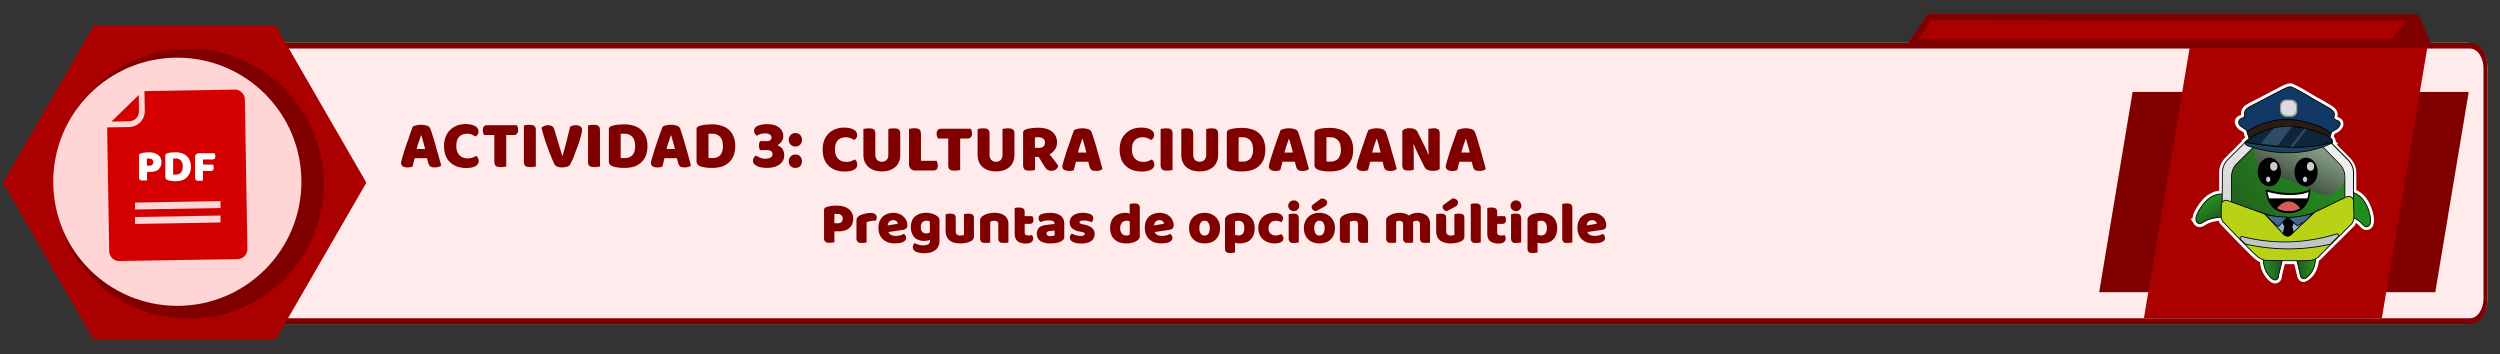 <svg xmlns="http://www.w3.org/2000/svg" xmlns:xlink="http://www.w3.org/1999/xlink" viewBox="0 0 2198 311.5"><rect x="0" y="0" width="2198" height="311.5" fill="#333333" stroke="none"/><defs><style>.a,.j{fill:none;}.b{isolation:isolate;}.c{clip-path:url(#a);}.d{fill:#ffebeb;}.e{fill:maroon;}.f{fill:#a00;}.g{fill:#ffd5d5;}.h{fill:#d40000;}.ae,.i{fill:#fff;}.j{stroke:#fff;stroke-width:6px;}.j,.k,.l,.m,.n,.p,.s,.t,.u,.v,.w,.x,.y,.z{stroke-miterlimit:10;}.k,.l,.m,.n,.p,.s,.t,.u,.v,.w,.x,.y,.z{stroke:#000;stroke-width:0.76px;}.k{fill:url(#b);}.l{fill:url(#c);}.m{fill:url(#d);}.n{fill:url(#e);}.o{fill:url(#f);}.p{fill:url(#g);}.ae,.q{opacity:0.8;mix-blend-mode:screen;}.r{fill:url(#h);}.s{fill:#96b0d3;}.t{fill:#446991;}.u{fill:#b8d316;}.v{fill:#bfc8c7;}.w{fill:#123866;}.x{fill:#281c13;}.y{fill:#1b4360;}.z{fill:#0f253a;}.aa{fill:#2e4c65;}.ab{fill:#2e4b64;}.ac{fill:#93999e;}.ad{fill:#dbdbdb;}.af{fill:#d85b5b;}</style><clipPath id="a"><path class="a" d="M2183.3,45.2c-2.8-4.6-6.9-7.6-11.5-7.6H93.7c-5.7,0-10.8,4.8-13.4,11.8a33.1,33.1,0,0,0-1.8,10.8V262.5h0c0,8.6,3.2,16,8,19.7a11.3,11.3,0,0,0,7.2,2.7H2171.8c3.8,0,7.3-2.1,9.9-5.4s6.8-10.7,6.8-18.3V61.9C2188.5,55.2,2186.5,49.3,2183.3,45.2Z"/></clipPath><linearGradient id="b" x1="1989.82" y1="234.07" x2="2008.37" y2="234.07" gradientUnits="userSpaceOnUse"><stop offset="0.11" stop-color="#238c1e"/><stop offset="0.46" stop-color="#23741e"/><stop offset="0.91" stop-color="#234f1e"/></linearGradient><linearGradient id="c" x1="1371.59" y1="233.01" x2="1390.14" y2="233.01" gradientTransform="matrix(-1, 0, 0, 1, 3407.43, 0)" xlink:href="#b"/><linearGradient id="d" x1="4296.71" y1="-927.32" x2="4321.83" y2="-927.32" gradientTransform="matrix(-0.69, 0.73, 0.73, 0.69, 5706.28, -2306.02)" xlink:href="#b"/><linearGradient id="e" x1="5700.05" y1="-2732.6" x2="5725.17" y2="-2732.6" gradientTransform="translate(-3166.8 -3548.8) rotate(61.7)" xlink:href="#b"/><linearGradient id="f" x1="1891.87" y1="316.61" x2="1777.43" y2="435.13" gradientTransform="translate(165.7 -201.8) rotate(0.3)" gradientUnits="userSpaceOnUse"><stop offset="0.05" stop-color="#f0efef"/><stop offset="0.3" stop-color="#e9e8e8"/><stop offset="0.66" stop-color="#d6d6d6"/><stop offset="0.72" stop-color="#d2d2d2"/></linearGradient><linearGradient id="g" x1="1894.56" y1="329.92" x2="1774.28" y2="414.14" gradientTransform="translate(165.7 -201.8) rotate(0.3)" xlink:href="#b"/><linearGradient id="h" x1="1900.14" y1="244.78" x2="1842.07" y2="373.18" gradientTransform="translate(165.7 -201.8) rotate(0.3)" gradientUnits="userSpaceOnUse"><stop offset="0.05" stop-color="#f0efef"/><stop offset="0.17" stop-color="#ecebeb"/><stop offset="0.29" stop-color="#dfdede"/><stop offset="0.41" stop-color="#c9c8c8"/><stop offset="0.54" stop-color="#abaaaa"/><stop offset="0.67" stop-color="#838383"/><stop offset="0.81" stop-color="#545353"/><stop offset="0.94" stop-color="#1c1c1c"/><stop offset="1"/></linearGradient></defs><g class="b"><g class="c"><path class="d" d="M2169.3,37.6H82V284.9H2169.3c9.9,0,17.7-10.1,17.7-22.4V60.2C2187.1,47.7,2179.2,37.6,2169.3,37.6Z"/><path class="e" d="M2171.7,42.7c6.6,0,11.8,7.9,11.8,17.5V262.5c0,9.6-5.4,17.3-11.8,17.3H93.7c-6.4,0-11.7-7.9-11.7-17.5V60.2c0-9.6,5.3-17.5,11.7-17.5H2169.3m2.4-5.1H93.7c-8.3,0-15.2,10.1-15.2,22.6V262.5c0,12.5,6.9,22.4,15.2,22.4h2078c8.5,0,15.3-10.1,15.3-22.4V60.2c.1-12.5-6.8-22.6-15.3-22.6Z"/></g><polygon class="e" points="2141.1 256.9 1845.6 256.9 1875 80.8 2170.5 80.8 2141.1 256.9"/><path class="f" d="M2094.1,279.8H1884.9q20.1-119,40.3-237.9h208.9Q2114,160.9,2094.1,279.8Z"/><polygon class="f" points="1681.3 37.4 1696.5 15 2120.4 15.5 2104.6 37.4 1681.3 37.4"/><path class="e" d="M1698,17.9l255.6.3h161.3l-11.8,16.3H1686.7l2.9-4.3,8.4-12.4m-3.1-5.7L1676,40.2h430.1L2126,12.6l-431.1-.4Z"/><path class="e" d="M2106.1,40.3,2126,12.7c4.2,9.4,8.3,18.9,12.5,28.4Z"/><polygon class="f" points="242.2 22.3 82.5 22.3 2.7 160.6 82.5 298.9 242.2 298.9 322.1 160.6 242.2 22.3"/><circle class="e" cx="166" cy="161.6" r="118.6"/><circle class="e" cx="164.9" cy="161.6" r="109.1"/><circle class="g" cx="155.9" cy="159.8" r="109.1"/><path class="h" d="M208.8,227.8a8.8,8.8,0,0,0,8.7-9L215.3,87.5a8.8,8.8,0,0,0-9-8.7L127,80.1l.3,17.4a14,14,0,0,1-13.7,14.2l-19.4.3L96,220.8a8.8,8.8,0,0,0,9,8.7Zm-90.1-37,75.2-1.3v6.1l-75.2,1.3Zm0-12.7,75.2-1.3v6.1l-75.2,1.3Z"/><path class="h" d="M122.2,97.6,122,83.5,98,106.9l15.5-.3A8.8,8.8,0,0,0,122.2,97.6Z"/><path class="i" d="M129.1,158.5l-1.4.2h-3.4a3.3,3.3,0,0,1-1.2-.5,1.8,1.8,0,0,1-.7-1,4.2,4.2,0,0,1-.2-1.7V136.8a1.7,1.7,0,0,1,.5-1.3,3.2,3.2,0,0,1,1.3-.7l3.1-.7,3.5-.2c3.7,0,6.4.8,8.4,2.3a7.9,7.9,0,0,1,2.9,6.4,9.5,9.5,0,0,1-.6,3.5,8,8,0,0,1-1.8,2.7,7.1,7.1,0,0,1-3.1,1.7,14,14,0,0,1-4.3.6h-2.8v7.4Zm2.1-12.8a4,4,0,0,0,2.6-.8,3,3,0,0,0,.9-2.4,2.9,2.9,0,0,0-.9-2.3,4.1,4.1,0,0,0-2.7-.8h-2v6.2Z"/><path class="i" d="M154.4,159.3h-1.5l-1.8-.2-1.9-.3-1.7-.5a2.9,2.9,0,0,1-2.2-2.9V136.8a1.7,1.7,0,0,1,.5-1.3,3.2,3.2,0,0,1,1.3-.7,13.5,13.5,0,0,1,3.6-.7l3.4-.2a19.4,19.4,0,0,1,5.6.8A11.8,11.8,0,0,1,164,137a10.7,10.7,0,0,1,2.8,4,14,14,0,0,1,1,5.6,13.2,13.2,0,0,1-1,5.5,12.3,12.3,0,0,1-2.7,4,11,11,0,0,1-4.2,2.4A19.2,19.2,0,0,1,154.4,159.3Zm-2.2-5.8h2.3a6.9,6.9,0,0,0,2.5-.4,5.2,5.2,0,0,0,1.9-1.2,6.7,6.7,0,0,0,1.3-2.2,10.2,10.2,0,0,0,.5-3.2,7.8,7.8,0,0,0-1.7-5.4,5.8,5.8,0,0,0-4.5-1.8h-2.3Z"/><path class="i" d="M188.6,134.6a3.3,3.3,0,0,1,.5,1.2,7.7,7.7,0,0,1,.2,1.5,2.8,2.8,0,0,1-.7,2.2,2.5,2.5,0,0,1-1.8.7h-8.3v4.5h8.7a3.3,3.3,0,0,1,.5,1.2,7.7,7.7,0,0,1,.2,1.5,2.9,2.9,0,0,1-.7,2.2,2.5,2.5,0,0,1-1.8.7h-7v8.4l-1.4.2h-3.4a3.3,3.3,0,0,1-1.2-.5,1.8,1.8,0,0,1-.7-1,4.2,4.2,0,0,1-.2-1.7V138.4a3.4,3.4,0,0,1,3.7-3.7h13.4Z"/><path class="e" d="M743.6,120.7c-3.1,0-5.4.9-7.1,2.8s-2.4,4.5-2.4,8,.9,6.1,2.7,8a9.6,9.6,0,0,0,7.3,2.8,12.5,12.5,0,0,0,4.2-.6l3.3-1.5a5.3,5.3,0,0,1,1.6,2,7.6,7.6,0,0,1,.5,2.7,4.8,4.8,0,0,1-2.7,4.2c-1.8,1.1-4.6,1.7-8.3,1.7a26.8,26.8,0,0,1-7.6-1.1,18.4,18.4,0,0,1-6.1-3.5,16.3,16.3,0,0,1-4.2-6,23.3,23.3,0,0,1-1.5-8.7,21.6,21.6,0,0,1,1.4-8.3,18,18,0,0,1,4-6,16.8,16.8,0,0,1,6-3.7,19.7,19.7,0,0,1,7.3-1.3c3.7,0,6.6.6,8.6,1.8a5.4,5.4,0,0,1,3,4.6,4,4,0,0,1-.8,2.7,5.2,5.2,0,0,1-1.8,1.8,25.5,25.5,0,0,0-3.3-1.7A10.4,10.4,0,0,0,743.6,120.7Z"/><path class="e" d="M791.5,136.3a14.4,14.4,0,0,1-1.1,5.9,12.3,12.3,0,0,1-3.2,4.6,15.8,15.8,0,0,1-5.1,2.9,23.3,23.3,0,0,1-13.5,0,15.8,15.8,0,0,1-5.1-2.9,13.9,13.9,0,0,1-3.3-4.6,16.3,16.3,0,0,1-1.1-5.9V113.4l2.1-.4,2.8-.2,2.4.2a4.9,4.9,0,0,1,1.8.8,3,3,0,0,1,1.1,1.5,8.5,8.5,0,0,1,.3,2.5v18.3a6.5,6.5,0,0,0,1.6,4.5,5.6,5.6,0,0,0,4.1,1.6,5.5,5.5,0,0,0,4.2-1.6,6.4,6.4,0,0,0,1.5-4.5V113.4l2.1-.4,2.8-.2,2.4.2a4.9,4.9,0,0,1,1.8.8,3,3,0,0,1,1.1,1.5,8.5,8.5,0,0,1,.3,2.5Z"/><path class="e" d="M804.7,149.9a5.4,5.4,0,0,1-4-1.5,5.6,5.6,0,0,1-1.5-4.1v-31l2.1-.3a12.3,12.3,0,0,1,2.7-.2,9,9,0,0,1,2.4.2,4.8,4.8,0,0,1,1.8.7,3.3,3.3,0,0,1,1.1,1.5,8.7,8.7,0,0,1,.4,2.5v23.7h13.7a15.9,15.9,0,0,1,.8,1.8,9.1,9.1,0,0,1,.3,2.3c0,1.6-.3,2.8-1,3.4a3.6,3.6,0,0,1-2.7,1Z"/><path class="e" d="M824.7,121.8a7.5,7.5,0,0,1-.8-1.8,6.7,6.7,0,0,1-.4-2.4,4.6,4.6,0,0,1,1.1-3.4,3.6,3.6,0,0,1,2.7-1h26.2a8.4,8.4,0,0,1,.7,1.8,6.1,6.1,0,0,1,.4,2.4,4.4,4.4,0,0,1-1.1,3.3,3.7,3.7,0,0,1-2.7,1.1h-6.6v27.7l-2.1.3a13.7,13.7,0,0,1-2.8.2,9,9,0,0,1-2.4-.2,4.8,4.8,0,0,1-1.8-.7,4.2,4.2,0,0,1-1.1-1.5,9.3,9.3,0,0,1-.3-2.6V121.8Z"/><path class="e" d="M891.9,136.3a16.3,16.3,0,0,1-1.1,5.9,12.3,12.3,0,0,1-3.2,4.6,15.8,15.8,0,0,1-5.1,2.9,23.6,23.6,0,0,1-13.6,0,15.8,15.8,0,0,1-5.1-2.9,13.6,13.6,0,0,1-3.2-4.6,16.3,16.3,0,0,1-1.1-5.9V113.4l2.1-.4,2.8-.2,2.4.2a4.9,4.9,0,0,1,1.8.8,3,3,0,0,1,1.1,1.5,8.5,8.5,0,0,1,.3,2.5v18.3a6.1,6.1,0,0,0,1.6,4.5,5.4,5.4,0,0,0,4.1,1.6,5.7,5.7,0,0,0,4.2-1.6,6.4,6.4,0,0,0,1.5-4.5V113.4l2.1-.4,2.8-.2,2.4.2a4.9,4.9,0,0,1,1.8.8,3,3,0,0,1,1.1,1.5,8.5,8.5,0,0,1,.3,2.5Z"/><path class="e" d="M910,138v11.5l-2.1.3a13.2,13.2,0,0,1-2.8.2,9,9,0,0,1-2.4-.2,4.8,4.8,0,0,1-1.8-.7,4,4,0,0,1-1-1.5,8.9,8.9,0,0,1-.4-2.6V116.8a3,3,0,0,1,.7-2,6.8,6.8,0,0,1,1.9-1.1,21.4,21.4,0,0,1,4.8-1,51,51,0,0,1,5.7-.4c5.5,0,9.7,1.2,12.5,3.5a11.6,11.6,0,0,1,4.2,9.4,10.5,10.5,0,0,1-1.9,6.4,13.8,13.8,0,0,1-4.6,4.1l4.3,5.5a34.4,34.4,0,0,1,3.3,4.7,5.8,5.8,0,0,1-2.2,3.2,6.6,6.6,0,0,1-3.6,1.1,8,8,0,0,1-2.3-.3l-1.6-.8a6.2,6.2,0,0,1-1.4-1.4l-1.1-1.6-5-8.1Zm3.8-8a5.2,5.2,0,0,0,3.6-1.2,4.6,4.6,0,0,0,1.3-3.4,4.1,4.1,0,0,0-1.5-3.5,7.2,7.2,0,0,0-4.6-1.2h-1.5l-1.2.2v9Z"/><path class="e" d="M944.3,114.4a16.9,16.9,0,0,1,7.3-1.6,17.4,17.4,0,0,1,5.3.8,4.5,4.5,0,0,1,2.9,2.8c.8,2,1.5,4.5,2.4,7.2s1.7,5.6,2.5,8.6,1.7,5.8,2.5,8.7l2.1,7.6a5.1,5.1,0,0,1-2.2,1.3,9,9,0,0,1-3.4.5l-2.5-.2a5.9,5.9,0,0,1-1.6-.7,6.4,6.4,0,0,1-1-1.3,7.5,7.5,0,0,1-.7-1.8l-1.1-4.1H946c-.3,1.2-.7,2.4-1,3.7l-.9,3.7-1.8.5a11.4,11.4,0,0,1-6.8-.8,3.4,3.4,0,0,1-1.5-2.9,4.7,4.7,0,0,1,.3-1.7c.1-.6.3-1.2.5-2l1.2-4,1.6-5.2c.6-1.9,1.3-3.8,2-5.7s1.3-3.8,1.9-5.6,1.1-3.3,1.6-4.6Zm7.2,7.8-1.9,5.6c-.7,2.1-1.3,4.1-1.9,6.3h7.5l-1.8-6.4c-.5-2-1.1-3.9-1.5-5.5Z"/><path class="e" d="M1004.7,120.7c-3.1,0-5.4.9-7.1,2.8s-2.4,4.5-2.4,8,.9,6.1,2.7,8a9.7,9.7,0,0,0,7.4,2.8,12.2,12.2,0,0,0,4.1-.6l3.3-1.5a5.3,5.3,0,0,1,1.6,2,6,6,0,0,1,.6,2.7c0,1.7-1,3.1-2.8,4.2s-4.6,1.7-8.3,1.7a25.6,25.6,0,0,1-7.5-1.1,17.9,17.9,0,0,1-6.2-3.5,16.3,16.3,0,0,1-4.2-6,23.3,23.3,0,0,1-1.5-8.7,23.7,23.7,0,0,1,1.4-8.3,18.3,18.3,0,0,1,4.1-6,17.3,17.3,0,0,1,5.9-3.7,20.2,20.2,0,0,1,7.4-1.3c3.6,0,6.5.6,8.5,1.8a5.4,5.4,0,0,1,3,4.6,4.5,4.5,0,0,1-.7,2.7,7.6,7.6,0,0,1-1.8,1.8,35.9,35.9,0,0,0-3.4-1.7A10.4,10.4,0,0,0,1004.7,120.7Z"/><path class="e" d="M1030.9,149.5l-2,.3a13.7,13.7,0,0,1-2.8.2,9.7,9.7,0,0,1-2.5-.2,4.4,4.4,0,0,1-1.7-.7,3.3,3.3,0,0,1-1.1-1.5,8.9,8.9,0,0,1-.4-2.6V113.4l2.1-.4,2.8-.2,2.4.2a4.9,4.9,0,0,1,1.8.8,3,3,0,0,1,1.1,1.5,8.5,8.5,0,0,1,.3,2.5Z"/><path class="e" d="M1071,136.3a14.5,14.5,0,0,1-1.2,5.9,12.3,12.3,0,0,1-3.2,4.6,15.8,15.8,0,0,1-5.1,2.9,23.3,23.3,0,0,1-13.5,0,15.8,15.8,0,0,1-5.1-2.9,12.3,12.3,0,0,1-3.2-4.6,14.4,14.4,0,0,1-1.1-5.9V113.4l2.1-.4,2.7-.2,2.4.2a4.9,4.9,0,0,1,1.8.8,2.5,2.5,0,0,1,1.1,1.5,8.2,8.2,0,0,1,.4,2.5v18.3a6.4,6.4,0,0,0,1.5,4.5,5.7,5.7,0,0,0,4.2,1.6,5.3,5.3,0,0,0,4.1-1.6,6.5,6.5,0,0,0,1.6-4.5V113.4l2.1-.4,2.7-.2,2.4.2a4.9,4.9,0,0,1,1.8.8,2.5,2.5,0,0,1,1.1,1.5,8.2,8.2,0,0,1,.4,2.5Z"/><path class="e" d="M1092.4,150.7H1090l-2.7-.2-2.8-.5a9.9,9.9,0,0,1-2.6-.7c-2.2-.9-3.3-2.3-3.3-4.4v-28a2.6,2.6,0,0,1,.7-2,5.6,5.6,0,0,1,1.9-1.1,30.4,30.4,0,0,1,5.4-1.1l5.2-.3a28.6,28.6,0,0,1,8.5,1.2A15.9,15.9,0,0,1,1111,123a25.4,25.4,0,0,1,.1,16.9,17.8,17.8,0,0,1-4.1,6,17.5,17.5,0,0,1-6.4,3.6A26.6,26.6,0,0,1,1092.4,150.7Zm-3.4-8.8,1.6.2h1.8a11.6,11.6,0,0,0,3.8-.6,7.9,7.9,0,0,0,2.9-1.8,8.9,8.9,0,0,0,1.9-3.3,13.9,13.9,0,0,0,.7-4.8c0-3.6-.8-6.3-2.5-8.2a8.7,8.7,0,0,0-6.7-2.7H1089Z"/><path class="e" d="M1125.9,114.4a13.8,13.8,0,0,1,3-1.1,15.1,15.1,0,0,1,4.2-.5,16.9,16.9,0,0,1,5.3.8,4.4,4.4,0,0,1,3,2.8c.7,2,1.5,4.5,2.3,7.2s1.7,5.6,2.6,8.6l2.4,8.7,2.1,7.6a5.4,5.4,0,0,1-2.1,1.3,9.2,9.2,0,0,1-3.5.5l-2.4-.2a4.8,4.8,0,0,1-1.6-.7,4.1,4.1,0,0,1-1-1.3,7.5,7.5,0,0,1-.7-1.8l-1.1-4.1h-10.9l-.9,3.7c-.3,1.3-.7,2.5-1,3.7l-1.8.5a7.2,7.2,0,0,1-2.2.2,7.7,7.7,0,0,1-4.5-1,3.4,3.4,0,0,1-1.5-2.9,8.8,8.8,0,0,1,.2-1.7c.2-.6.4-1.2.6-2s.6-2.4,1.1-4l1.7-5.2c.6-1.9,1.2-3.8,1.9-5.7l1.9-5.6,1.7-4.6Zm7.2,7.8-1.9,5.6a65.5,65.5,0,0,0-1.9,6.3h7.4c-.5-2.2-1.1-4.3-1.7-6.4s-1.1-3.9-1.6-5.5Z"/><path class="e" d="M1169.5,150.7h-2.3l-2.7-.2-2.9-.5a11.1,11.1,0,0,1-2.6-.7c-2.2-.9-3.3-2.3-3.3-4.4v-28a3,3,0,0,1,.7-2,6.8,6.8,0,0,1,1.9-1.1,31.5,31.5,0,0,1,5.5-1.1l5.1-.3a27.7,27.7,0,0,1,8.5,1.2,16.8,16.8,0,0,1,6.6,3.5,16.3,16.3,0,0,1,4.2,6,21.9,21.9,0,0,1,1.5,8.5,23.8,23.8,0,0,1-1.4,8.4,18.1,18.1,0,0,1-4.2,6,17,17,0,0,1-6.3,3.6A27.3,27.3,0,0,1,1169.5,150.7Zm-3.3-8.8,1.6.2h1.8a10.6,10.6,0,0,0,3.7-.6,7.5,7.5,0,0,0,3-1.8,10.6,10.6,0,0,0,1.9-3.3,13.9,13.9,0,0,0,.7-4.8c0-3.6-.8-6.3-2.5-8.2a8.7,8.7,0,0,0-6.7-2.7h-3.5Z"/><path class="e" d="M1203,114.4a16.9,16.9,0,0,1,7.3-1.6,17.4,17.4,0,0,1,5.3.8,4.9,4.9,0,0,1,3,2.8c.7,2,1.5,4.5,2.3,7.2s1.7,5.6,2.5,8.6,1.7,5.8,2.5,8.7l2.1,7.6a5.1,5.1,0,0,1-2.2,1.3,8.7,8.7,0,0,1-3.4.5l-2.4-.2-1.7-.7a6.4,6.4,0,0,1-1-1.3,17.1,17.1,0,0,1-.7-1.8l-1-4.1h-10.9c-.3,1.2-.6,2.4-1,3.7l-.9,3.7-1.8.5a7.5,7.5,0,0,1-2.2.2,8.1,8.1,0,0,1-4.6-1,3.3,3.3,0,0,1-1.4-2.9,4.7,4.7,0,0,1,.2-1.7c.2-.6.3-1.2.5-2s.7-2.4,1.2-4l1.7-5.2c.6-1.9,1.2-3.8,1.9-5.7l1.9-5.6c.6-1.7,1.1-3.3,1.6-4.6Zm7.2,7.8c-.5,1.7-1.2,3.5-1.9,5.6s-1.3,4.1-1.9,6.3h7.5c-.6-2.2-1.2-4.3-1.7-6.4s-1.1-3.9-1.6-5.5Z"/><path class="e" d="M1265.8,148.5a5.4,5.4,0,0,1-2.4,1.3,14.3,14.3,0,0,1-3.8.4,11.6,11.6,0,0,1-4.2-.7,5.7,5.7,0,0,1-3.2-3.1l-6-12.2c-.6-1.2-1.1-2.4-1.6-3.5l-1.6-3.8h-.3c.1,2.1.2,4.3.2,6.6s.1,4.4.1,6.6v9.3l-2,.3a12.3,12.3,0,0,1-2.7.2,7.9,7.9,0,0,1-2.3-.2,2.9,2.9,0,0,1-1.7-.7,2.4,2.4,0,0,1-1-1.4,6.2,6.2,0,0,1-.4-2.5v-30a5.1,5.1,0,0,1,2.6-1.8,11,11,0,0,1,3.7-.6,14.2,14.2,0,0,1,4.2.7,5.6,5.6,0,0,1,3.2,3.2l6,12.1,1.7,3.5c.4,1.1,1,2.4,1.5,3.8h.3l-.3-6.4V113.4a6.9,6.9,0,0,1,2-.4l2.6-.2a6.9,6.9,0,0,1,4.1,1c.9.6,1.3,1.9,1.3,3.8Z"/><path class="e" d="M1281.4,114.4a15.1,15.1,0,0,1,3.1-1.1,14,14,0,0,1,4.1-.5,16.9,16.9,0,0,1,5.3.8,4.4,4.4,0,0,1,3,2.8l2.4,7.2,2.5,8.6,2.4,8.7,2.1,7.6a4.7,4.7,0,0,1-2.1,1.3,9,9,0,0,1-3.4.5l-2.5-.2a5.9,5.9,0,0,1-1.6-.7,4.1,4.1,0,0,1-1-1.3,7.5,7.5,0,0,1-.7-1.8l-1.1-4.1h-10.8c-.4,1.2-.7,2.4-1,3.7s-.6,2.5-1,3.7l-1.7.5a8.2,8.2,0,0,1-2.3.2,7.9,7.9,0,0,1-4.5-1,3.4,3.4,0,0,1-1.5-2.9,4.7,4.7,0,0,1,.3-1.7c.1-.6.3-1.2.5-2l1.2-4,1.6-5.2c.6-1.9,1.3-3.8,1.9-5.7s1.4-3.8,2-5.6,1.1-3.3,1.6-4.6Zm7.2,7.8-1.9,5.6c-.7,2.1-1.3,4.1-1.9,6.3h7.4c-.5-2.2-1.1-4.3-1.7-6.4s-1.1-3.9-1.6-5.5Z"/><path class="e" d="M362.9,111.3a16.9,16.9,0,0,1,7.3-1.6,17.4,17.4,0,0,1,5.3.8,4.5,4.5,0,0,1,2.9,2.8c.8,2,1.5,4.5,2.4,7.2s1.7,5.6,2.5,8.6,1.7,5.8,2.5,8.7l2.1,7.6a5.1,5.1,0,0,1-2.2,1.3,11.6,11.6,0,0,1-3.4.5l-2.4-.2-1.7-.7a6.4,6.4,0,0,1-1-1.3,17.1,17.1,0,0,1-.7-1.8l-1.1-4.1H364.6c-.3,1.2-.7,2.4-1,3.7l-.9,3.7-1.8.5-2.3.2a7.9,7.9,0,0,1-4.5-1,3.4,3.4,0,0,1-1.5-2.9,4.7,4.7,0,0,1,.3-1.7c.1-.6.3-1.2.5-2l1.2-4c.5-1.6,1-3.4,1.6-5.2s1.3-3.8,2-5.7,1.3-3.9,1.9-5.6,1.1-3.3,1.6-4.6Zm7.2,7.8-1.9,5.6c-.7,2-1.3,4.1-1.9,6.3h7.5c-.6-2.2-1.2-4.3-1.7-6.4s-1.2-3.9-1.6-5.5Z"/><path class="e" d="M410.7,117.6c-3.1,0-5.4.9-7.1,2.8s-2.4,4.5-2.4,8,.9,6.1,2.7,8a9.7,9.7,0,0,0,7.4,2.8,12.2,12.2,0,0,0,4.1-.6l3.3-1.5a5.3,5.3,0,0,1,1.6,2,6,6,0,0,1,.6,2.7c0,1.7-.9,3-2.8,4.2s-4.6,1.7-8.3,1.7a25.6,25.6,0,0,1-7.5-1.1,16.6,16.6,0,0,1-6.2-3.6,14.8,14.8,0,0,1-4.2-6,22.4,22.4,0,0,1-1.5-8.6,21.6,21.6,0,0,1,1.5-8.3,15.8,15.8,0,0,1,4-6,17.3,17.3,0,0,1,5.9-3.7,20.2,20.2,0,0,1,7.4-1.3c3.6,0,6.5.6,8.5,1.8a5.4,5.4,0,0,1,3,4.6,4.5,4.5,0,0,1-.7,2.7,7.6,7.6,0,0,1-1.8,1.8l-3.4-1.7A10,10,0,0,0,410.7,117.6Z"/><path class="e" d="M425.6,118.7a15.9,15.9,0,0,1-.8-1.8,9.9,9.9,0,0,1-.3-2.4,4.6,4.6,0,0,1,1-3.4,3.6,3.6,0,0,1,2.7-1h26.2a7.8,7.8,0,0,1,.8,1.8,8.8,8.8,0,0,1,.3,2.4,4.4,4.4,0,0,1-1,3.3,3.7,3.7,0,0,1-2.7,1.1h-6.7v27.7l-2.1.3a12.7,12.7,0,0,1-2.8.2l-2.4-.2a4.8,4.8,0,0,1-1.8-.7,4,4,0,0,1-1-1.5,6.5,6.5,0,0,1-.4-2.6V118.7Z"/><path class="e" d="M471.1,146.4l-2,.3a13.7,13.7,0,0,1-2.8.2l-2.4-.2a4.8,4.8,0,0,1-1.8-.7,3.3,3.3,0,0,1-1.1-1.5,8.9,8.9,0,0,1-.4-2.6V110.3l2.1-.4,2.8-.2,2.4.2a4.9,4.9,0,0,1,1.8.8,3,3,0,0,1,1.1,1.5,8.5,8.5,0,0,1,.3,2.5Z"/><path class="e" d="M500.7,145.4a6.9,6.9,0,0,1-2.6,1.3,16,16,0,0,1-3.9.5,11.4,11.4,0,0,1-4.3-.7,4.2,4.2,0,0,1-2.4-2.1c-.5-.9-1-2.1-1.7-3.6l-2-4.9q-1.1-2.7-2.1-5.7c-.8-2-1.5-4.1-2.2-6.1s-1.3-4.2-1.9-6.2-1.1-3.8-1.5-5.6a5.5,5.5,0,0,1,2.4-1.5,8,8,0,0,1,3.4-.7,6.4,6.4,0,0,1,3.6.9c1,.6,1.6,1.8,2.1,3.5,1.1,3.9,2.2,7.6,3.3,11.2l3.4,11.2h.4c1-3.8,2.2-7.9,3.3-12.3l3.3-13.3,2.3-.9a11.4,11.4,0,0,1,2.8-.3,6.4,6.4,0,0,1,3.7,1,3.3,3.3,0,0,1,1.6,3.2,18.5,18.5,0,0,1-.6,3.9c-.4,1.7-1,3.5-1.6,5.6s-1.4,4.3-2.3,6.6-1.6,4.4-2.4,6.5-1.6,3.8-2.3,5.3A24.1,24.1,0,0,1,500.7,145.4Z"/><path class="e" d="M527.5,146.4l-2.1.3a13.2,13.2,0,0,1-2.8.2l-2.4-.2a4.8,4.8,0,0,1-1.8-.7,4.2,4.2,0,0,1-1.1-1.5,9.3,9.3,0,0,1-.3-2.6V110.3l2.1-.4,2.7-.2,2.5.2a3.8,3.8,0,0,1,1.7.8,2.5,2.5,0,0,1,1.1,1.5,6,6,0,0,1,.4,2.5Z"/><path class="e" d="M549.1,147.6h-2.4l-2.7-.2-2.8-.5a11.1,11.1,0,0,1-2.6-.7c-2.2-.9-3.3-2.3-3.3-4.4v-28a2.6,2.6,0,0,1,.7-2,5.6,5.6,0,0,1,1.9-1.1,30.4,30.4,0,0,1,5.4-1.1l5.2-.3a28.6,28.6,0,0,1,8.5,1.2,15.9,15.9,0,0,1,10.7,9.5,21.9,21.9,0,0,1,1.5,8.5,20.9,20.9,0,0,1-1.4,8.3,16,16,0,0,1-4.1,6,16.3,16.3,0,0,1-6.4,3.7A26.6,26.6,0,0,1,549.1,147.6Zm-3.4-8.8,1.6.2h1.8a11.2,11.2,0,0,0,3.8-.6,7.9,7.9,0,0,0,2.9-1.8,9.1,9.1,0,0,0,2-3.3,17,17,0,0,0,.6-4.8c0-3.6-.8-6.4-2.5-8.2a8.7,8.7,0,0,0-6.7-2.7h-3.5Z"/><path class="e" d="M582.6,111.3a13.1,13.1,0,0,1,3.1-1.1,14,14,0,0,1,4.1-.5,16.9,16.9,0,0,1,5.3.8,4.4,4.4,0,0,1,3,2.8c.7,2,1.5,4.5,2.3,7.2s1.7,5.6,2.6,8.6l2.4,8.7,2.1,7.6a5.4,5.4,0,0,1-2.1,1.3,11.8,11.8,0,0,1-3.5.5l-2.4-.2a5.9,5.9,0,0,1-1.6-.7,4.1,4.1,0,0,1-1-1.3,7.5,7.5,0,0,1-.7-1.8l-1.1-4.1H584.2l-.9,3.7c-.3,1.3-.7,2.5-1,3.7l-1.7.5-2.3.2a7.9,7.9,0,0,1-4.5-1,3.4,3.4,0,0,1-1.5-2.9,8.8,8.8,0,0,1,.2-1.7c.2-.6.4-1.2.6-2s.7-2.4,1.2-4,1-3.4,1.6-5.2,1.2-3.8,1.9-5.7l1.9-5.6,1.7-4.6Zm7.2,7.8-1.9,5.6A57.9,57.9,0,0,0,586,131h7.4c-.5-2.2-1.1-4.3-1.7-6.4s-1.1-3.9-1.6-5.5Z"/><path class="e" d="M626.2,147.6h-2.3l-2.7-.2-2.8-.5a10.7,10.7,0,0,1-2.7-.7c-2.2-.9-3.3-2.3-3.3-4.4v-28a3,3,0,0,1,.7-2,6.8,6.8,0,0,1,1.9-1.1,31.5,31.5,0,0,1,5.5-1.1l5.1-.3a27.7,27.7,0,0,1,8.5,1.2,15.8,15.8,0,0,1,10.8,9.5,21.9,21.9,0,0,1,1.5,8.5,22.9,22.9,0,0,1-1.4,8.3,17.3,17.3,0,0,1-4.1,6,17.1,17.1,0,0,1-6.4,3.7A27.3,27.3,0,0,1,626.2,147.6Zm-3.3-8.8,1.6.2h1.8a11.6,11.6,0,0,0,3.8-.6,7.9,7.9,0,0,0,2.9-1.8,8.9,8.9,0,0,0,1.9-3.3,13.9,13.9,0,0,0,.7-4.8c0-3.6-.8-6.4-2.5-8.2a8.7,8.7,0,0,0-6.7-2.7h-3.5Z"/><path class="e" d="M674.5,109.2c4.6,0,8.1,1,10.5,2.9a9.2,9.2,0,0,1,3.6,7.6,7.2,7.2,0,0,1-1.6,4.9,9.6,9.6,0,0,1-3.6,3.1,10.8,10.8,0,0,1,2.4,1.2,6.4,6.4,0,0,1,1.9,1.8,8.4,8.4,0,0,1,1.3,2.5,10.9,10.9,0,0,1,.5,3.3,10.2,10.2,0,0,1-1.1,4.7,11.2,11.2,0,0,1-3.1,3.4,13.6,13.6,0,0,1-4.7,2.2,22.9,22.9,0,0,1-6,.8c-4.2,0-7.3-.6-9.4-1.8s-3.2-2.6-3.2-4.4a5.1,5.1,0,0,1,.8-2.8,4.7,4.7,0,0,1,1.9-1.8l3.2,1.7a11.4,11.4,0,0,0,5.3,1,7.8,7.8,0,0,0,4.5-1.1,3.3,3.3,0,0,0,1.5-2.8,3.2,3.2,0,0,0-1.2-2.7,6.9,6.9,0,0,0-4.1-.9h-5.6a4.8,4.8,0,0,1-.7-1.6,7.5,7.5,0,0,1-.3-2.3,14,14,0,0,1,.2-2.3,6.7,6.7,0,0,1,.8-1.7h5.6c2.9,0,4.4-1.1,4.4-3.3a3,3,0,0,0-1.4-2.5,7.6,7.6,0,0,0-4.2-1,14.4,14.4,0,0,0-4.3.6,14,14,0,0,0-3,1.4,5.8,5.8,0,0,1-1.7-1.8,4,4,0,0,1-.7-2.4,4.7,4.7,0,0,1,3.1-4.4A19.7,19.7,0,0,1,674.5,109.2Z"/><path class="e" d="M693.5,122.9a5.7,5.7,0,0,1,1.6-4.2,5.4,5.4,0,0,1,4.2-1.7,5.8,5.8,0,0,1,4.3,1.7,6.6,6.6,0,0,1,0,8.4,5.8,5.8,0,0,1-4.3,1.7,5.4,5.4,0,0,1-4.2-1.7A5.7,5.7,0,0,1,693.5,122.9Zm0,18.9a5.7,5.7,0,0,1,1.6-4.2,5.1,5.1,0,0,1,4.2-1.7,5.4,5.4,0,0,1,4.3,1.7,6,6,0,0,1,1.5,4.2,6.4,6.4,0,0,1-1.5,4.2,5.7,5.7,0,0,1-4.3,1.6,5.4,5.4,0,0,1-4.2-1.6A6,6,0,0,1,693.5,141.8Z"/><path class="e" d="M733.6,213l-1.8.3-2.4.2-2.1-.2a3.5,3.5,0,0,1-2.5-2,6.5,6.5,0,0,1-.3-2.2V184.7a2.2,2.2,0,0,1,.6-1.7,4,4,0,0,1,1.7-1,21.5,21.5,0,0,1,4-.9,34.4,34.4,0,0,1,4.6-.3c4.7,0,8.4,1,10.9,3.1a9.9,9.9,0,0,1,3.8,8.3,11.4,11.4,0,0,1-.8,4.6,8.5,8.5,0,0,1-2.4,3.5,9.8,9.8,0,0,1-4,2.3,16.1,16.1,0,0,1-5.6.8h-3.7Zm2.7-16.7a4.9,4.9,0,0,0,3.4-1,3.9,3.9,0,0,0,1.2-3.1,3.5,3.5,0,0,0-1.3-3,4.8,4.8,0,0,0-3.5-1.1h-2.5v8.1Z"/><path class="e" d="M761.9,213.1a5.3,5.3,0,0,1-1.7.4h-4.3a3.9,3.9,0,0,1-1.6-.7,2.7,2.7,0,0,1-.9-1.2,4.6,4.6,0,0,1-.4-2.1V193.9a4.6,4.6,0,0,1,.5-2.1,4.4,4.4,0,0,1,1.2-1.5,10.7,10.7,0,0,1,2.1-1.3l2.6-.9,2.9-.7,3.1-.2a6.7,6.7,0,0,1,3.9,1,3.4,3.4,0,0,1,1.5,3.1,5.9,5.9,0,0,1-.2,1.4L770,194h-2.2l-2.2.3-2.1.5-1.6.5Z"/><path class="e" d="M786.8,214a20.1,20.1,0,0,1-5.7-.8,13.8,13.8,0,0,1-4.6-2.6,12.5,12.5,0,0,1-3.1-4.3,16.2,16.2,0,0,1-1.1-6.1,14.8,14.8,0,0,1,1.1-5.9,14,14,0,0,1,3-4.1,12.7,12.7,0,0,1,4.1-2.3,16.1,16.1,0,0,1,4.8-.8,13.1,13.1,0,0,1,5,.9,9.4,9.4,0,0,1,3.9,2.3,9.2,9.2,0,0,1,2.6,3.5,10.5,10.5,0,0,1,.9,4.4,3.3,3.3,0,0,1-1,2.7,5.2,5.2,0,0,1-2.7,1.2L781.1,204a4.7,4.7,0,0,0,2.4,2.6,9.8,9.8,0,0,0,4,.8,16.8,16.8,0,0,0,4-.5,13.1,13.1,0,0,0,3.1-1.3,3.4,3.4,0,0,1,1.4,1.5,3.3,3.3,0,0,1,.6,1.9,3.6,3.6,0,0,1-2.2,3.5,10.7,10.7,0,0,1-3.7,1.2Zm-1.5-20.4a4.6,4.6,0,0,0-2.1.4,4.8,4.8,0,0,0-2.4,2.5,5.1,5.1,0,0,0-.3,1.7l8.9-1.5a3.8,3.8,0,0,0-1.2-2.1A3.7,3.7,0,0,0,785.3,193.6Z"/><path class="e" d="M814.3,187.1a18,18,0,0,1,5.4.8,15.6,15.6,0,0,1,4.1,2,6.1,6.1,0,0,1,1.6,1.6,3.9,3.9,0,0,1,.6,2.3V212a9.9,9.9,0,0,1-1.1,4.7,8.1,8.1,0,0,1-2.8,3.3,11.7,11.7,0,0,1-4.2,2,21.2,21.2,0,0,1-5.2.6,16.9,16.9,0,0,1-7.4-1.3,4.2,4.2,0,0,1-2.7-4.1,4.6,4.6,0,0,1,.5-2.1,4,4,0,0,1,1.1-1.4,15.1,15.1,0,0,0,3.4,1.4,13.2,13.2,0,0,0,3.9.6,9.5,9.5,0,0,0,4.5-.9,3.4,3.4,0,0,0,1.7-3.1v-.8a13.8,13.8,0,0,1-5.2.9,13.3,13.3,0,0,1-4.5-.7,9.1,9.1,0,0,1-3.7-2.1,10.9,10.9,0,0,1-2.5-3.9,13.2,13.2,0,0,1-1-5.5,15,15,0,0,1,1-5.5,10.3,10.3,0,0,1,2.8-3.9,12.7,12.7,0,0,1,4.3-2.3A18.5,18.5,0,0,1,814.3,187.1Zm3.2,7.6-1.1-.4a4.2,4.2,0,0,0-1.7-.2,4.6,4.6,0,0,0-3.8,1.4,5.6,5.6,0,0,0-1.3,4.1c0,2,.4,3.4,1.3,4.3a4.1,4.1,0,0,0,3.2,1.3,5.5,5.5,0,0,0,3.4-.9Z"/><path class="e" d="M831.4,188.3l1.7-.3,2.3-.2,2.1.2a3.4,3.4,0,0,1,1.5.6,3.4,3.4,0,0,1,1,1.3,5.8,5.8,0,0,1,.3,2.1v11.2a3.8,3.8,0,0,0,1,3,4.5,4.5,0,0,0,3,.9l2-.2,1.2-.4V188.3l1.6-.3,2.3-.2,2.1.2a3.4,3.4,0,0,1,1.5.6,3.4,3.4,0,0,1,1,1.3,5.8,5.8,0,0,1,.3,2.1v15.8a4.3,4.3,0,0,1-2.2,3.9,12.9,12.9,0,0,1-4.3,1.7,23.8,23.8,0,0,1-5.5.6,21.2,21.2,0,0,1-5.2-.6,11.1,11.1,0,0,1-4.1-1.9,8.8,8.8,0,0,1-2.6-3.4,11.9,11.9,0,0,1-1-4.9Z"/><path class="e" d="M877.7,197.2a3,3,0,0,0-.9-2.4,3.7,3.7,0,0,0-2.5-.7l-2,.2a5.4,5.4,0,0,0-1.7.8v18a5.3,5.3,0,0,1-1.7.4h-4.4a3.5,3.5,0,0,1-1.5-.7,2.7,2.7,0,0,1-.9-1.2,4.6,4.6,0,0,1-.4-2.1V193.9a3.9,3.9,0,0,1,.6-2.3,6.1,6.1,0,0,1,1.6-1.6,13.4,13.4,0,0,1,4.5-2.1,22.1,22.1,0,0,1,5.9-.8c4,0,7,.9,9.1,2.6a8.8,8.8,0,0,1,3.2,7.2v16.2a5.3,5.3,0,0,1-1.7.4h-4.3a3.9,3.9,0,0,1-1.6-.7,2.7,2.7,0,0,1-.9-1.2,4.6,4.6,0,0,1-.4-2.1Z"/><path class="e" d="M900.9,204.5a2.1,2.1,0,0,0,.8,1.9,4.3,4.3,0,0,0,2.4.6h1.7l1.4-.4.8,1.3a4.7,4.7,0,0,1,.4,1.7,3.9,3.9,0,0,1-1.5,3.2c-1,.9-2.8,1.3-5.3,1.3s-5.4-.7-7-2.1-2.5-3.6-2.5-6.8V182.9l1.7-.4H896a6.2,6.2,0,0,1,3.6.8c.8.5,1.3,1.6,1.3,3.4v3.3h6.8l.6,1.4a5.8,5.8,0,0,1,.3,1.9,4.1,4.1,0,0,1-.8,2.7,3.3,3.3,0,0,1-2.2.8h-4.7Z"/><path class="e" d="M923.2,187.1a19.8,19.8,0,0,1,5.1.6,11.3,11.3,0,0,1,4,1.8,7.1,7.1,0,0,1,2.5,2.9,9.4,9.4,0,0,1,.9,4.3v11.6a3.1,3.1,0,0,1-.7,2.2,6.5,6.5,0,0,1-1.8,1.5c-2.3,1.4-5.5,2-9.6,2a18.9,18.9,0,0,1-4.9-.5,12.1,12.1,0,0,1-3.8-1.5,7.2,7.2,0,0,1-2.5-2.7,8.7,8.7,0,0,1-.8-3.7,7.3,7.3,0,0,1,2.1-5.6c1.4-1.2,3.6-2,6.6-2.3l6.8-.8v-.3a2.2,2.2,0,0,0-1.3-2.2,9.7,9.7,0,0,0-3.8-.6,17.2,17.2,0,0,0-3.9.4,15.9,15.9,0,0,0-3.3,1,3.3,3.3,0,0,1-1.2-1.4,4.9,4.9,0,0,1-.5-2,3.8,3.8,0,0,1,.7-2.2,5.4,5.4,0,0,1,2-1.4,24.5,24.5,0,0,1,3.6-.8Zm.4,20.5,2-.2a5,5,0,0,0,1.6-.5v-4.2l-3.8.4a4.8,4.8,0,0,0-2.4.6,1.6,1.6,0,0,0-.9,1.5,2.1,2.1,0,0,0,.8,1.7A4.1,4.1,0,0,0,923.6,207.6Z"/><path class="e" d="M962.4,205.7a7.2,7.2,0,0,1-2.9,6.1c-2,1.5-4.9,2.3-8.8,2.3a25,25,0,0,1-4-.3,12.1,12.1,0,0,1-3.2-1,5.8,5.8,0,0,1-2.1-1.6,4.1,4.1,0,0,1-.8-2.4,3.7,3.7,0,0,1,.6-2.1,5.3,5.3,0,0,1,1.2-1.4,23,23,0,0,0,3.5,1.5,15.3,15.3,0,0,0,4.5.6,5.2,5.2,0,0,0,2.4-.4c.6-.4.9-.8.9-1.3a1.1,1.1,0,0,0-.6-1.1,5.6,5.6,0,0,0-2.1-.7l-1.6-.3a14.4,14.4,0,0,1-6.7-2.8,6.7,6.7,0,0,1-2.2-5.4,7.8,7.8,0,0,1,.8-3.5,7.5,7.5,0,0,1,2.4-2.6,11.9,11.9,0,0,1,3.6-1.6,16.5,16.5,0,0,1,4.6-.6,20.2,20.2,0,0,1,3.6.3,16,16,0,0,1,3,.8,6.2,6.2,0,0,1,2,1.5,3.8,3.8,0,0,1,.7,2.2,3.9,3.9,0,0,1-.5,2,4.2,4.2,0,0,1-1.1,1.5l-1.2-.6-1.8-.5-2-.4h-1.9a8.8,8.8,0,0,0-2.6.3,1.3,1.3,0,0,0-1,1.3,1.2,1.2,0,0,0,.5.9,7.3,7.3,0,0,0,2,.7l1.6.3c3.4.8,5.7,1.9,7.1,3.2A6.7,6.7,0,0,1,962.4,205.7Z"/><path class="e" d="M976,200.6a17.9,17.9,0,0,1,1-6,11.7,11.7,0,0,1,2.9-4.2,12.2,12.2,0,0,1,4.3-2.4,16.1,16.1,0,0,1,5.4-.9l2,.2,1.6.5v-8.5l1.7-.3,2.3-.2,2.1.2a3.4,3.4,0,0,1,1.5.6,2.5,2.5,0,0,1,.9,1.3,4.1,4.1,0,0,1,.4,2.1v24.6a4.3,4.3,0,0,1-2.3,3.9,14.2,14.2,0,0,1-3.9,1.8,18.8,18.8,0,0,1-5.5.7,19.1,19.1,0,0,1-6.1-.9,11.3,11.3,0,0,1-4.5-2.7,10.7,10.7,0,0,1-2.8-4.2A14.7,14.7,0,0,1,976,200.6Zm14.8-6.5a5.4,5.4,0,0,0-4.3,1.6,7,7,0,0,0-1.6,4.9,6.9,6.9,0,0,0,1.5,4.8,4.9,4.9,0,0,0,4,1.7,4.7,4.7,0,0,0,1.7-.3,3.5,3.5,0,0,0,1.2-.7V194.7A5.1,5.1,0,0,0,990.8,194.1Z"/><path class="e" d="M1020.9,214a21.2,21.2,0,0,1-5.7-.8,14.3,14.3,0,0,1-4.5-2.6,11.3,11.3,0,0,1-3.1-4.3,16.2,16.2,0,0,1-1.1-6.1,14.8,14.8,0,0,1,1.1-5.9,10.9,10.9,0,0,1,7.1-6.4,15.6,15.6,0,0,1,4.8-.8,13.5,13.5,0,0,1,5,.9,10.9,10.9,0,0,1,3.9,2.3,9,9,0,0,1,2.5,3.5,9.2,9.2,0,0,1,1,4.4,3.7,3.7,0,0,1-1,2.7,5.6,5.6,0,0,1-2.8,1.2l-12.8,1.9a4.2,4.2,0,0,0,2.3,2.6,10.3,10.3,0,0,0,4.1.8,17.5,17.5,0,0,0,4-.5,13.1,13.1,0,0,0,3.1-1.3,5.1,5.1,0,0,1,1.4,1.5,3.3,3.3,0,0,1,.6,1.9,3.7,3.7,0,0,1-2.2,3.5,11.3,11.3,0,0,1-3.8,1.2Zm-1.4-20.4a4.8,4.8,0,0,0-2.2.4,4.2,4.2,0,0,0-1.5,1.1,6.4,6.4,0,0,0-.8,1.4,10.5,10.5,0,0,0-.4,1.7l8.9-1.5a4.3,4.3,0,0,0-1.1-2.1A3.8,3.8,0,0,0,1019.5,193.6Z"/><path class="e" d="M1072.7,200.6a17,17,0,0,1-1,5.7,11.5,11.5,0,0,1-2.8,4.2,10,10,0,0,1-4.3,2.6,16.3,16.3,0,0,1-5.5.9,16,16,0,0,1-5.6-.9,11.2,11.2,0,0,1-4.3-2.7,12.4,12.4,0,0,1-2.8-4.2,16.9,16.9,0,0,1-1-5.6,16.4,16.4,0,0,1,1-5.6,11.5,11.5,0,0,1,2.8-4.2,11.2,11.2,0,0,1,4.3-2.7,16,16,0,0,1,5.6-1,16.3,16.3,0,0,1,5.5,1,14.3,14.3,0,0,1,4.3,2.7,12.8,12.8,0,0,1,2.8,4.3A15.8,15.8,0,0,1,1072.7,200.6Zm-18.2,0a8.1,8.1,0,0,0,1.2,4.8,3.7,3.7,0,0,0,3.4,1.7,4,4,0,0,0,3.4-1.7,9.2,9.2,0,0,0,1.1-4.8,8.1,8.1,0,0,0-1.2-4.8,3.7,3.7,0,0,0-3.3-1.7,3.7,3.7,0,0,0-3.4,1.7A8.1,8.1,0,0,0,1054.5,200.6Z"/><path class="e" d="M1088.6,187.1a18.1,18.1,0,0,1,5.8.9,11.9,11.9,0,0,1,4.6,2.4,10.8,10.8,0,0,1,3,4.2,15.7,15.7,0,0,1,1.1,6,16.8,16.8,0,0,1-.9,5.8,12.7,12.7,0,0,1-2.7,4.2,9.1,9.1,0,0,1-4.1,2.5,15.3,15.3,0,0,1-5.4.9,11.6,11.6,0,0,1-4.2-.7v8.6l-1.6.4-2.4.2-2-.2a4.4,4.4,0,0,1-1.6-.6,3,3,0,0,1-.9-1.3,5.8,5.8,0,0,1-.3-2.1v-25a4.1,4.1,0,0,1,.6-2.3,8,8,0,0,1,1.6-1.6,13.4,13.4,0,0,1,4-1.6A22.1,22.1,0,0,1,1088.6,187.1Zm.1,19.9c3.6,0,5.3-2.1,5.3-6.4a7.5,7.5,0,0,0-1.3-4.9,4.5,4.5,0,0,0-3.8-1.6,5,5,0,0,0-1.8.2l-1.3.5v11.5l1.3.5Z"/><path class="e" d="M1121.7,194.1a10.1,10.1,0,0,0-2.5.4,4.6,4.6,0,0,0-2,1.3,4.8,4.8,0,0,0-1.4,2,6.1,6.1,0,0,0-.5,2.8,6.2,6.2,0,0,0,1.8,4.8,6.4,6.4,0,0,0,4.5,1.6,7.7,7.7,0,0,0,2.7-.4l2-.7a4.9,4.9,0,0,1,1.6,1.6,3.9,3.9,0,0,1,.5,2,3.8,3.8,0,0,1-2,3.3,11.1,11.1,0,0,1-5.6,1.2,16.4,16.4,0,0,1-6-1,12.9,12.9,0,0,1-4.5-2.7,10.6,10.6,0,0,1-2.9-4.2,13.3,13.3,0,0,1-1.1-5.4,15.7,15.7,0,0,1,1.1-6,12.4,12.4,0,0,1,7.5-6.7,16.1,16.1,0,0,1,5.4-.9,10.2,10.2,0,0,1,5.7,1.4,4.1,4.1,0,0,1,2.1,3.5,3.7,3.7,0,0,1-.5,1.8,5.8,5.8,0,0,1-1.1,1.5l-2.1-.8A8.4,8.4,0,0,0,1121.7,194.1Z"/><path class="e" d="M1132.6,180.9a4.8,4.8,0,0,1,4.9-4.7,4.8,4.8,0,0,1,3.5,1.4,4.8,4.8,0,0,1,0,6.6,4.8,4.8,0,0,1-3.5,1.4,4.8,4.8,0,0,1-4.9-4.7Zm9.3,32.2-1.7.3a9,9,0,0,1-2.3.2h-2a4.6,4.6,0,0,1-1.6-.7,2.7,2.7,0,0,1-.9-1.2,6.5,6.5,0,0,1-.4-2.1V188.3l1.7-.3,2.3-.2,2.1.2a3.4,3.4,0,0,1,1.5.6,2.5,2.5,0,0,1,.9,1.3,4.1,4.1,0,0,1,.4,2.1Z"/><path class="e" d="M1173.7,200.6a17,17,0,0,1-1,5.7,11.5,11.5,0,0,1-2.8,4.2,10,10,0,0,1-4.3,2.6,16.4,16.4,0,0,1-5.6.9,15.9,15.9,0,0,1-5.5-.9,11.2,11.2,0,0,1-4.3-2.7,12.4,12.4,0,0,1-2.8-4.2,14.7,14.7,0,0,1-1-5.6,14.3,14.3,0,0,1,1-5.6,11.5,11.5,0,0,1,2.8-4.2,11.2,11.2,0,0,1,4.3-2.7,15.8,15.8,0,0,1,5.5-1,16.4,16.4,0,0,1,5.6,1,14.3,14.3,0,0,1,4.3,2.7,12.8,12.8,0,0,1,2.8,4.3A15.8,15.8,0,0,1,1173.7,200.6Zm-12.1-26.1a6.2,6.2,0,0,1,4,1.1,3,3,0,0,1,1.2,2.4,3.3,3.3,0,0,1-.7,2.3,8.3,8.3,0,0,1-2.4,1.8l-6.7,3.5a4.2,4.2,0,0,1-2.7-1.2,3.3,3.3,0,0,1-1.1-2.3,2.8,2.8,0,0,1,.3-1.3,2.9,2.9,0,0,1,1.1-1.1Zm-6.1,26.1a8.1,8.1,0,0,0,1.2,4.8,3.7,3.7,0,0,0,3.4,1.7,3.8,3.8,0,0,0,3.3-1.7,8.3,8.3,0,0,0,1.2-4.8,8.1,8.1,0,0,0-1.2-4.8,3.7,3.7,0,0,0-3.4-1.7,3.7,3.7,0,0,0-3.3,1.7A8.1,8.1,0,0,0,1155.5,200.6Z"/><path class="e" d="M1194,197.2a3,3,0,0,0-.9-2.4,3.9,3.9,0,0,0-2.5-.7l-2,.2a7.5,7.5,0,0,0-1.8.8v18a4.6,4.6,0,0,1-1.6.4h-4.4a3.5,3.5,0,0,1-1.5-.7,2.9,2.9,0,0,1-1-1.2,6.6,6.6,0,0,1-.3-2.1V193.9a3.9,3.9,0,0,1,.6-2.3,4.9,4.9,0,0,1,1.6-1.6,13.4,13.4,0,0,1,4.5-2.1,21,21,0,0,1,5.9-.8c3.9,0,6.9.9,9.1,2.6a8.7,8.7,0,0,1,3.1,7.2v16.2a4.6,4.6,0,0,1-1.6.4h-4.4a3.5,3.5,0,0,1-1.5-.7,4,4,0,0,1-1-1.2,6.6,6.6,0,0,1-.3-2.1Z"/><path class="e" d="M1230.8,187.1a15.2,15.2,0,0,1,4.2.6,11.1,11.1,0,0,1,3.6,1.8,16.3,16.3,0,0,1,3.5-1.7,15.5,15.5,0,0,1,4.7-.7,12.1,12.1,0,0,1,3.8.6,9.7,9.7,0,0,1,3.4,1.6,8,8,0,0,1,2.4,3,10,10,0,0,1,.9,4.5v16.3a5.3,5.3,0,0,1-1.7.4h-4.3a3.9,3.9,0,0,1-1.6-.7,2.7,2.7,0,0,1-.9-1.2,4.6,4.6,0,0,1-.4-2.1V197a2.5,2.5,0,0,0-.9-2.2,3.2,3.2,0,0,0-2.3-.7l-1.6.3a5,5,0,0,0-1.3.7.6.6,0,0,1,.1.4v17.6a5.3,5.3,0,0,1-1.7.4h-4.3a3.5,3.5,0,0,1-1.5-.7,2.3,2.3,0,0,1-1-1.2,6.6,6.6,0,0,1-.3-2.1V197a2.6,2.6,0,0,0-1-2.2,3.5,3.5,0,0,0-2.3-.7,3.8,3.8,0,0,0-1.6.3,3.3,3.3,0,0,0-1.2.5v18.2a4.6,4.6,0,0,1-1.6.4h-4.4a3.5,3.5,0,0,1-1.5-.7,4,4,0,0,1-1-1.2,6.6,6.6,0,0,1-.3-2.1V193.8a3.9,3.9,0,0,1,.6-2.3,5.8,5.8,0,0,1,1.6-1.5,13.8,13.8,0,0,1,4.4-2.1A20.3,20.3,0,0,1,1230.8,187.1Z"/><path class="e" d="M1262.7,188.3l1.6-.3,2.3-.2,2.1.2a3.4,3.4,0,0,1,1.5.6,2.7,2.7,0,0,1,1,1.3,5.8,5.8,0,0,1,.3,2.1v11.2a3.8,3.8,0,0,0,1.1,3,4.5,4.5,0,0,0,3,.9l1.9-.2,1.2-.4V188.3l1.6-.3,2.3-.2,2.1.2a3.4,3.4,0,0,1,1.5.6,2.2,2.2,0,0,1,1,1.3,5.8,5.8,0,0,1,.3,2.1v15.8a4.4,4.4,0,0,1-2.1,3.9,14.4,14.4,0,0,1-4.4,1.7,23.8,23.8,0,0,1-5.5.6,20.4,20.4,0,0,1-5.1-.6,10.4,10.4,0,0,1-4.1-1.9,8.2,8.2,0,0,1-2.7-3.4,11.9,11.9,0,0,1-.9-4.9Zm14.1-13.8a5.9,5.9,0,0,1,3.9,1.1,3,3,0,0,1,1.2,2.4,3.3,3.3,0,0,1-.7,2.3,8.3,8.3,0,0,1-2.4,1.8l-6.7,3.5a4.7,4.7,0,0,1-2.7-1.2,3.3,3.3,0,0,1-1.1-2.3,2.8,2.8,0,0,1,.4-1.3,2.6,2.6,0,0,1,1-1.1Z"/><path class="e" d="M1301.9,213.1l-1.7.3a8.2,8.2,0,0,1-2.2.2h-2.1a3.5,3.5,0,0,1-1.5-.7,4,4,0,0,1-1-1.2,6.6,6.6,0,0,1-.3-2.1V179.3l1.7-.3,2.3-.2,2,.2a3.4,3.4,0,0,1,1.5.6,2.2,2.2,0,0,1,1,1.3,5.8,5.8,0,0,1,.3,2.1Z"/><path class="e" d="M1316.3,204.5a2,2,0,0,0,.9,1.9,4.3,4.3,0,0,0,2.4.6h1.6l1.5-.4.8,1.3a4.7,4.7,0,0,1,.3,1.7,3.9,3.9,0,0,1-1.5,3.2c-.9.9-2.7,1.3-5.2,1.3s-5.4-.7-7-2.1-2.5-3.6-2.5-6.8V182.9l1.6-.4h2.3a6.4,6.4,0,0,1,3.6.8c.8.5,1.2,1.6,1.2,3.4v3.3h6.9l.6,1.4a11.1,11.1,0,0,1,.2,1.9,3.6,3.6,0,0,1-.8,2.7,2.9,2.9,0,0,1-2.1.8h-4.8Z"/><path class="e" d="M1328.1,180.9a4.4,4.4,0,0,1,1.3-3.3,4.8,4.8,0,0,1,3.5-1.4,4.7,4.7,0,1,1,0,9.4,4.8,4.8,0,0,1-3.5-1.4A4.4,4.4,0,0,1,1328.1,180.9Zm9.3,32.2-1.7.3a9,9,0,0,1-2.3.2h-2.1a3.5,3.5,0,0,1-1.5-.7,4,4,0,0,1-1-1.2,6.6,6.6,0,0,1-.3-2.1V188.3l1.7-.3,2.3-.2,2,.2a4.4,4.4,0,0,1,1.6.6,2.5,2.5,0,0,1,.9,1.3,5.6,5.6,0,0,1,.4,2.1Z"/><path class="e" d="M1354.6,187.1a18.5,18.5,0,0,1,5.8.9,12.6,12.6,0,0,1,4.6,2.4,11.9,11.9,0,0,1,3,4.2,15.7,15.7,0,0,1,1.1,6,14.7,14.7,0,0,1-1,5.8,11.1,11.1,0,0,1-2.6,4.2,9.4,9.4,0,0,1-4.2,2.5,15.1,15.1,0,0,1-5.3.9,11.6,11.6,0,0,1-4.2-.7v8.6l-1.7.4-2.3.2-2.1-.2a3.4,3.4,0,0,1-1.5-.6,3,3,0,0,1-.9-1.3,5.8,5.8,0,0,1-.3-2.1v-25a4.1,4.1,0,0,1,.6-2.3,8,8,0,0,1,1.6-1.6,13.4,13.4,0,0,1,4-1.6A22.1,22.1,0,0,1,1354.6,187.1Zm.1,19.9c3.5,0,5.3-2.1,5.3-6.4a7.5,7.5,0,0,0-1.3-4.9,4.6,4.6,0,0,0-3.8-1.6,5,5,0,0,0-1.8.2l-1.3.5v11.5l1.3.5Z"/><path class="e" d="M1382.4,213.1l-1.7.3a9,9,0,0,1-2.3.2h-2a4.6,4.6,0,0,1-1.6-.7,2.7,2.7,0,0,1-.9-1.2,6.5,6.5,0,0,1-.4-2.1V179.3l1.7-.3,2.3-.2,2,.2a3.4,3.4,0,0,1,1.6.6,2.5,2.5,0,0,1,.9,1.3,4.1,4.1,0,0,1,.4,2.1Z"/><path class="e" d="M1401.3,214a21.2,21.2,0,0,1-5.7-.8,14.8,14.8,0,0,1-4.6-2.6,11.1,11.1,0,0,1-3-4.3,14.5,14.5,0,0,1-1.1-6.1,13.2,13.2,0,0,1,1.1-5.9,10.9,10.9,0,0,1,7.1-6.4,15.1,15.1,0,0,1,4.8-.8,13.5,13.5,0,0,1,5,.9,10.9,10.9,0,0,1,3.9,2.3,9,9,0,0,1,2.5,3.5,10.5,10.5,0,0,1,.9,4.4,3.3,3.3,0,0,1-1,2.7,4.8,4.8,0,0,1-2.7,1.2l-12.9,1.9a4.7,4.7,0,0,0,2.4,2.6,10.2,10.2,0,0,0,4,.8,17.7,17.7,0,0,0,4.1-.5,15.2,15.2,0,0,0,3.1-1.3,5.1,5.1,0,0,1,1.4,1.5,4.1,4.1,0,0,1,.5,1.9,3.6,3.6,0,0,1-2.1,3.5,12.1,12.1,0,0,1-3.8,1.2Zm-1.4-20.4a4.8,4.8,0,0,0-2.2.4,4.2,4.2,0,0,0-1.5,1.1,2.9,2.9,0,0,0-.8,1.4,10.5,10.5,0,0,0-.4,1.7l8.9-1.5a4.3,4.3,0,0,0-1.1-2.1A3.9,3.9,0,0,0,1399.9,193.6Z"/><path class="j" d="M2082.7,185.4c-1.2-3.4-4.4-12.8-13.6-16.1h-.4V152.5a16,16,0,0,0-4.6-11.4l-14.8-14.9,1.3-.6a3,3,0,0,0-.3-1.2h-.1c.1-.2.3-.4.3-.6s-.8-1.9-2.3-3c.4-1.1,1.3-2.2,1-3.5h0c.7-1.6,2.3-2.3,3.8-3.2a8.2,8.2,0,0,0,4-3.8,2.8,2.8,0,0,0-1.4-4l-1.8-.8c-1.5-.8-2.2-1.7-1.7-3.4s0-3.4-1.4-4.8a16.8,16.8,0,0,0-3.7-2.7c-3.4-1.9-6.7-4-10.2-5.8-7.4-4.2-14.5-9-22.4-12.4h-2.2c-1.5.6-3,1.1-4.4,1.8l-28.8,15a18.5,18.5,0,0,0-3.6,2.3,5.3,5.3,0,0,0-2.1,4.3c.3,3.1.3,3.1-2.8,4.4s-3.2,2.9-1.8,5.3,2.5,2.3,3.9,3.3,2.7,1.5,3,3.1.8,2.8,1.2,4.2.6,1.5,2.1.6l-1.2,1.2c-1.5,1.1-2.9,2.1-3.9,3h0c-.1.2,0,.5,0,.8l-15,14.9a16.1,16.1,0,0,0-4.7,11.3v18.7h-2c-9.7.7-15.2,9-17.2,12s-5.9,9.1-3.5,12.6a3.1,3.1,0,0,0,1.7,1.3c1.9.7,3.8-1.2,6.8-2.7a29.9,29.9,0,0,1,6.5-2,34,34,0,0,1,6.5-.8v.6a28.8,28.8,0,0,0,1.3,3.1c15.6,16.4,27.3,28.2,29.8,30.2a24.7,24.7,0,0,0,3.3,2.4l2.6,1.1a22.1,22.1,0,0,0,4.3,13.1c.7.9,4.1,5.4,6.7,4.6s2.3-3.2,2.6-4.9,1.7-7.1,3-12h12.9c1.2,4.3,2,7.9,2.7,10.9s1,4.3,2.7,4.8,6-3.6,6.7-4.5a22.9,22.9,0,0,0,4.3-12.9,12.1,12.1,0,0,0,3.5-2.6c2.4-2.6,13.4-13.4,28.5-28.4a13.7,13.7,0,0,0,1.3-3.1,8.8,8.8,0,0,0,.4-2,27.2,27.2,0,0,1,5.3,3.4c2.6,2.3,3.9,4.6,5.9,4.5a4.1,4.1,0,0,0,2-.9C2085.9,195.7,2083.2,187.1,2082.7,185.4Z"/><path class="k" d="M1990.2,222c-.7,5.2-.8,13.3,4,19.5.7.9,4.1,5.4,6.7,4.6s2.3-3.2,2.6-4.9c1.1-4.6,2.6-10.7,4.9-19"/><path class="l" d="M2035.5,220.9c.7,5.2.8,13.4-4,19.6-.7.9-4.1,5.3-6.7,4.5s-2.3-3.2-2.7-4.8c-1-4.6-2.5-10.7-4.8-19"/><path class="m" d="M2060,168.5a20.3,20.3,0,0,1,9.1.8c9.2,3.3,12.4,12.7,13.6,16.1.5,1.7,3.2,10.3,0,13.1a4.1,4.1,0,0,1-2,.9c-2,.1-3.3-2.2-5.9-4.5a36.5,36.5,0,0,0-5.7-3.6c-2.3-1.3-7.3-3.6-15.7-4.5"/><path class="n" d="M1961.1,172.2a19.3,19.3,0,0,0-9-1.6c-9.7.7-15.2,9-17.2,12s-5.9,9.1-3.5,12.6a3.1,3.1,0,0,0,1.7,1.3c1.9.7,3.8-1.2,6.8-2.7a29.9,29.9,0,0,1,6.5-2,40.7,40.7,0,0,1,16.4-.2"/><path class="o" d="M1994.1,226.9a16.2,16.2,0,0,1-11.7-4.9l-24-24.2a16.7,16.7,0,0,1-4.8-11.7l.2-34.2a16,16,0,0,1,4.9-11.6l24.2-24a16.4,16.4,0,0,1,11.6-4.8l34.3.2a16.3,16.3,0,0,1,11.6,4.8l24,24.3a16.5,16.5,0,0,1,4.8,11.7l-.2,34.1a16.5,16.5,0,0,1-4.8,11.7l-24.3,24a16.3,16.3,0,0,1-11.6,4.8Z"/><path d="M1994.5,111.9h34.3a16.6,16.6,0,0,1,11.3,4.8l24.1,24.3a16,16,0,0,1,4.6,11.4v34.1a16.6,16.6,0,0,1-4.8,11.4l-24.3,24a16.1,16.1,0,0,1-11.3,4.7h-.1l-34.1-.2a16.1,16.1,0,0,1-11.4-4.7l-24-24.3a16.1,16.1,0,0,1-4.7-11.4l.2-34.2a16.1,16.1,0,0,1,4.7-11.3l24.3-24.1a16.4,16.4,0,0,1,11.3-4.6m0-.8h0a16.4,16.4,0,0,0-11.8,4.9l-24.3,24a16.7,16.7,0,0,0-5,11.9l-.2,34.2a17.1,17.1,0,0,0,4.9,11.9l24.1,24.3a16.6,16.6,0,0,0,11.9,5h34.2a17,17,0,0,0,11.9-4.8l24.2-24.1a16.6,16.6,0,0,0,5-11.9l.2-34.1a16.9,16.9,0,0,0-4.9-12l-24-24.2a16.7,16.7,0,0,0-11.9-5l-34.2-.2Z"/><path class="p" d="M1986.3,214.2l-19.6-19.8A16.1,16.1,0,0,1,1962,183V155.1a16.2,16.2,0,0,1,4.8-11.4l19.8-19.6a16.1,16.1,0,0,1,11.4-4.7l27.9.2a16.1,16.1,0,0,1,11.4,4.7l19.6,19.9a16.1,16.1,0,0,1,4.7,11.4v27.9a16.6,16.6,0,0,1-4.8,11.3L2037,214.5a16.4,16.4,0,0,1-11.4,4.6h-27.9A15.8,15.8,0,0,1,1986.3,214.2Z"/><g class="q"><path class="r" d="M2056.5,144.2l-19.4-19.6a16.1,16.1,0,0,0-11.3-4.7l-27.5-.2a16.5,16.5,0,0,0-11.5,4.7h0a16.1,16.1,0,0,0,5.9,26.6,419.4,419.4,0,0,1,45.2,19,16.2,16.2,0,0,0,23.3-14.4h0A16.1,16.1,0,0,0,2056.5,144.2Z"/></g><path class="s" d="M2057,201.3a1.6,1.6,0,0,1-.7.7,98.6,98.6,0,0,1-87.9-1.9c-.3-.2-.5-.3-.6-.6l-12.1-19.9a1.4,1.4,0,0,1,1.7-2.1l36,11.2a64.2,64.2,0,0,0,41.2-1.7l29.8-9.7a1.5,1.5,0,0,1,1.8,2C2063.1,186.6,2060.1,193.9,2057,201.3Z"/><path d="M2017.2,206.3c-.5-2.3-1.1-4.6-1.7-6.9a1.3,1.3,0,0,1,.3-1.2,4.3,4.3,0,0,0,.8-2.3c.5-1.6-1.5-5.4-4.9-5.3s-5.1,3.7-4.6,5.3a4.1,4.1,0,0,0,.8,2.3,2,2,0,0,1,.4,1.3l-1.5,6.9a1.4,1.4,0,0,0,1.5,1.7h7.5A1.5,1.5,0,0,0,2017.2,206.3Z"/><path class="t" d="M1995.8,193a37.6,37.6,0,0,0,7.4,6.1l8-8.2a85.7,85.7,0,0,1-15.2-1.5l-4-.8A36,36,0,0,0,1995.8,193Z"/><path class="t" d="M2019.7,198.5a34.6,34.6,0,0,0,10-6.9,30.8,30.8,0,0,0,3.5-3.9,56.6,56.6,0,0,1-5.9,1.5,95.9,95.9,0,0,1-15.7,2.1Z"/><path class="u" d="M2067.8,196.6c-15.1,15-26.1,25.8-28.5,28.4a13.1,13.1,0,0,1-3.6,2.7,12.6,12.6,0,0,1-4.4,1.2c-3.5.4-18.9.5-39.8,0a26.2,26.2,0,0,1-4.2-1.6,24.7,24.7,0,0,1-3.3-2.4c-2.5-2-14.2-13.8-29.8-30.2l-1.3-3.1V180.5a4.3,4.3,0,0,1,5.9-4.1l31.4,11.4a4.5,4.5,0,0,1,1.7,1.1c5.3,5.8,10.7,11.6,16.1,17.3a4.3,4.3,0,0,0,6.2.2l20.2-19.2a2.8,2.8,0,0,1,1.1-.8l27.5-13.3a4.4,4.4,0,0,1,6.3,4c-.1,6.5.8,13.8-.2,16.4A13.7,13.7,0,0,1,2067.8,196.6Z"/><path class="v" d="M2049.1,214.5a1.5,1.5,0,0,1-.7.3,167.3,167.3,0,0,1-38.9,4,172.4,172.4,0,0,1-34.9-4.1l-.7-.4-3.9-3.8a1.5,1.5,0,0,1,1.4-2.5,153.8,153.8,0,0,0,39.6,4.7,155.3,155.3,0,0,0,42.9-6.9,1.4,1.4,0,0,1,1.5,2.4Z"/><path class="w" d="M2014.5,76.4c7.9,3.4,15,8.2,22.4,12.4,3.5,1.8,6.8,3.9,10.2,5.8a16.8,16.8,0,0,1,3.7,2.7c1.4,1.4,2.1,3,1.4,4.8s.2,2.6,1.7,3.4l1.8.8a2.8,2.8,0,0,1,1.4,4,8.2,8.2,0,0,1-4,3.8c-1.5.9-3.1,1.6-3.8,3.2a1.2,1.2,0,0,1-1.3-.5c-5.5-4.2-12-6.5-18.7-8.5a74.1,74.1,0,0,0-20.5-2.9c-5.1-.1-10,1.1-14.9,2.4s-11.8,3.9-16.8,7.6a1.7,1.7,0,0,1-1.4.5c-.3-1.6-1.8-2.3-3-3.1s-3-1.8-3.9-3.3-.8-4.2,1.8-5.3,3.1-1.3,2.8-4.4a5.3,5.3,0,0,1,2.1-4.3,18.5,18.5,0,0,1,3.6-2.3l28.8-15c1.4-.7,2.9-1.2,4.4-1.8Z"/><path class="x" d="M1975.7,115.9c6.9-5.5,15.3-8.1,23.9-9.9s17.3-1.1,25.9.9A78.8,78.8,0,0,1,2036,110a41.1,41.1,0,0,1,13.3,7.3c.3,1.6-.9,2.7-1.2,4.2s-.6,1.4-1.6.9a20.9,20.9,0,0,1-2.8-1.7c-5.7-3.2-12-4.9-18.4-6.3-2.1-.5-4.2-.8-6.4-1.2a16,16,0,0,0-2.3-.3c-1.1-.1-2.2-.3-3.3-.3-5.3,0-10.6-.1-15.7,1.3s-12.8,3.3-18.5,6.7c-1.6,1-1.9,1-2.2-.5S1975.6,117.4,1975.7,115.9Z"/><path class="y" d="M2039.2,130.1c-25.6,8.1-49.3,2.8-63-1.9a3.7,3.7,0,0,1-2.1-1.9,2.5,2.5,0,0,1-.2-1.4c4.9.6,11.8,1.3,20,1.9,18.1,1.1,27.1,1.7,34.3.4,10.2-1.9,20.1-6.1,22.2-2.8a3,3,0,0,1,.3,1.2l-6.2,2.7S2041.9,129.3,2039.2,130.1Z"/><path class="z" d="M1979.9,126.1l-6-1.2a56.7,56.7,0,0,1,13.5-8.5c21.4-9.7,41.5-3.2,47.8-1.3s15.8,5.8,15.4,8.7c-.2,1.2-2.1,1.8-3.2,2.1C2020.9,133.8,1979.9,126.1,1979.9,126.1Z"/><path class="aa" d="M1987.5,126.1l11.5-13.2a72.5,72.5,0,0,1,8.1-1.3,56.7,56.7,0,0,1,8.1-.2c-4.2,5.5-8.3,11-12.5,16.4l-7.4-.6Z"/><path class="ab" d="M2013.6,128.7c3.4-4.2,6.8-8.5,10.1-12.8.8-.9,1.4-1.9,2.2-2.8a5.6,5.6,0,0,1,2.2.3c-1.9,3.2-4.5,5.9-6.7,8.9s-3.5,4.5-5.2,6.8H2015Z"/><rect class="ac" x="2004.6" y="87.5" width="15.2" height="15.22" rx="5.1"/><rect class="ad" x="2005.6" y="88.5" width="13.1" height="13.1" rx="5.1"/><ellipse cx="1995.2" cy="151.2" rx="10.2" ry="12.6"/><ellipse class="ae" cx="1999.1" cy="146.3" rx="3.2" ry="3.9"/><ellipse class="ae" cx="1994.2" cy="157.7" rx="1.9" ry="2.4"/><ellipse cx="2027.5" cy="151.2" rx="10.2" ry="12.6"/><ellipse class="ae" cx="2031.4" cy="146.3" rx="3.2" ry="3.9"/><ellipse class="ae" cx="2026.6" cy="157.7" rx="1.9" ry="2.4"/><path class="i" d="M1994.2,175.3h34.6l1.1-2.5.5-4.7-6.4,1.3-6.4.9h-7.7l-9.8-.9-7.2-1.3Z"/><path d="M2000.3,183.2s6.6,3.6,7.3,3.3,6.8,0,6.8,0l4.2-.9,4-1.8,3.5-3.1,2.2-3.4.3-2h-33.7l1.8,4Z"/><rect x="1995.1" y="174.4" width="33.6" height="1.8"/><path class="af" d="M2001.2,183.8s10.6-15.1,21.7,0l-5.6,2.3h-7.6l-8.5-2.3"/><path d="M2012,187.4c-5.5,0-13-1.7-17.2-9.8a25,25,0,0,1-2.6-10v-1.1l.9.2c12.4,3.5,21.8,3.3,27.5,2.6a38.8,38.8,0,0,0,9.6-2.5l.9-.5v1.3c0,.3.2,7.5-4.2,13.3C2023.6,185.2,2018.6,187.4,2012,187.4Zm-18.3-18.7a24.3,24.3,0,0,0,2.3,8c3.1,5.9,8.5,8.9,16,8.9s10.8-2,13.9-6a21.2,21.2,0,0,0,3.8-10.7,38.5,38.5,0,0,1-8.8,2.1C2015.2,171.8,2005.9,172,1993.7,168.7Z"/></g></svg>